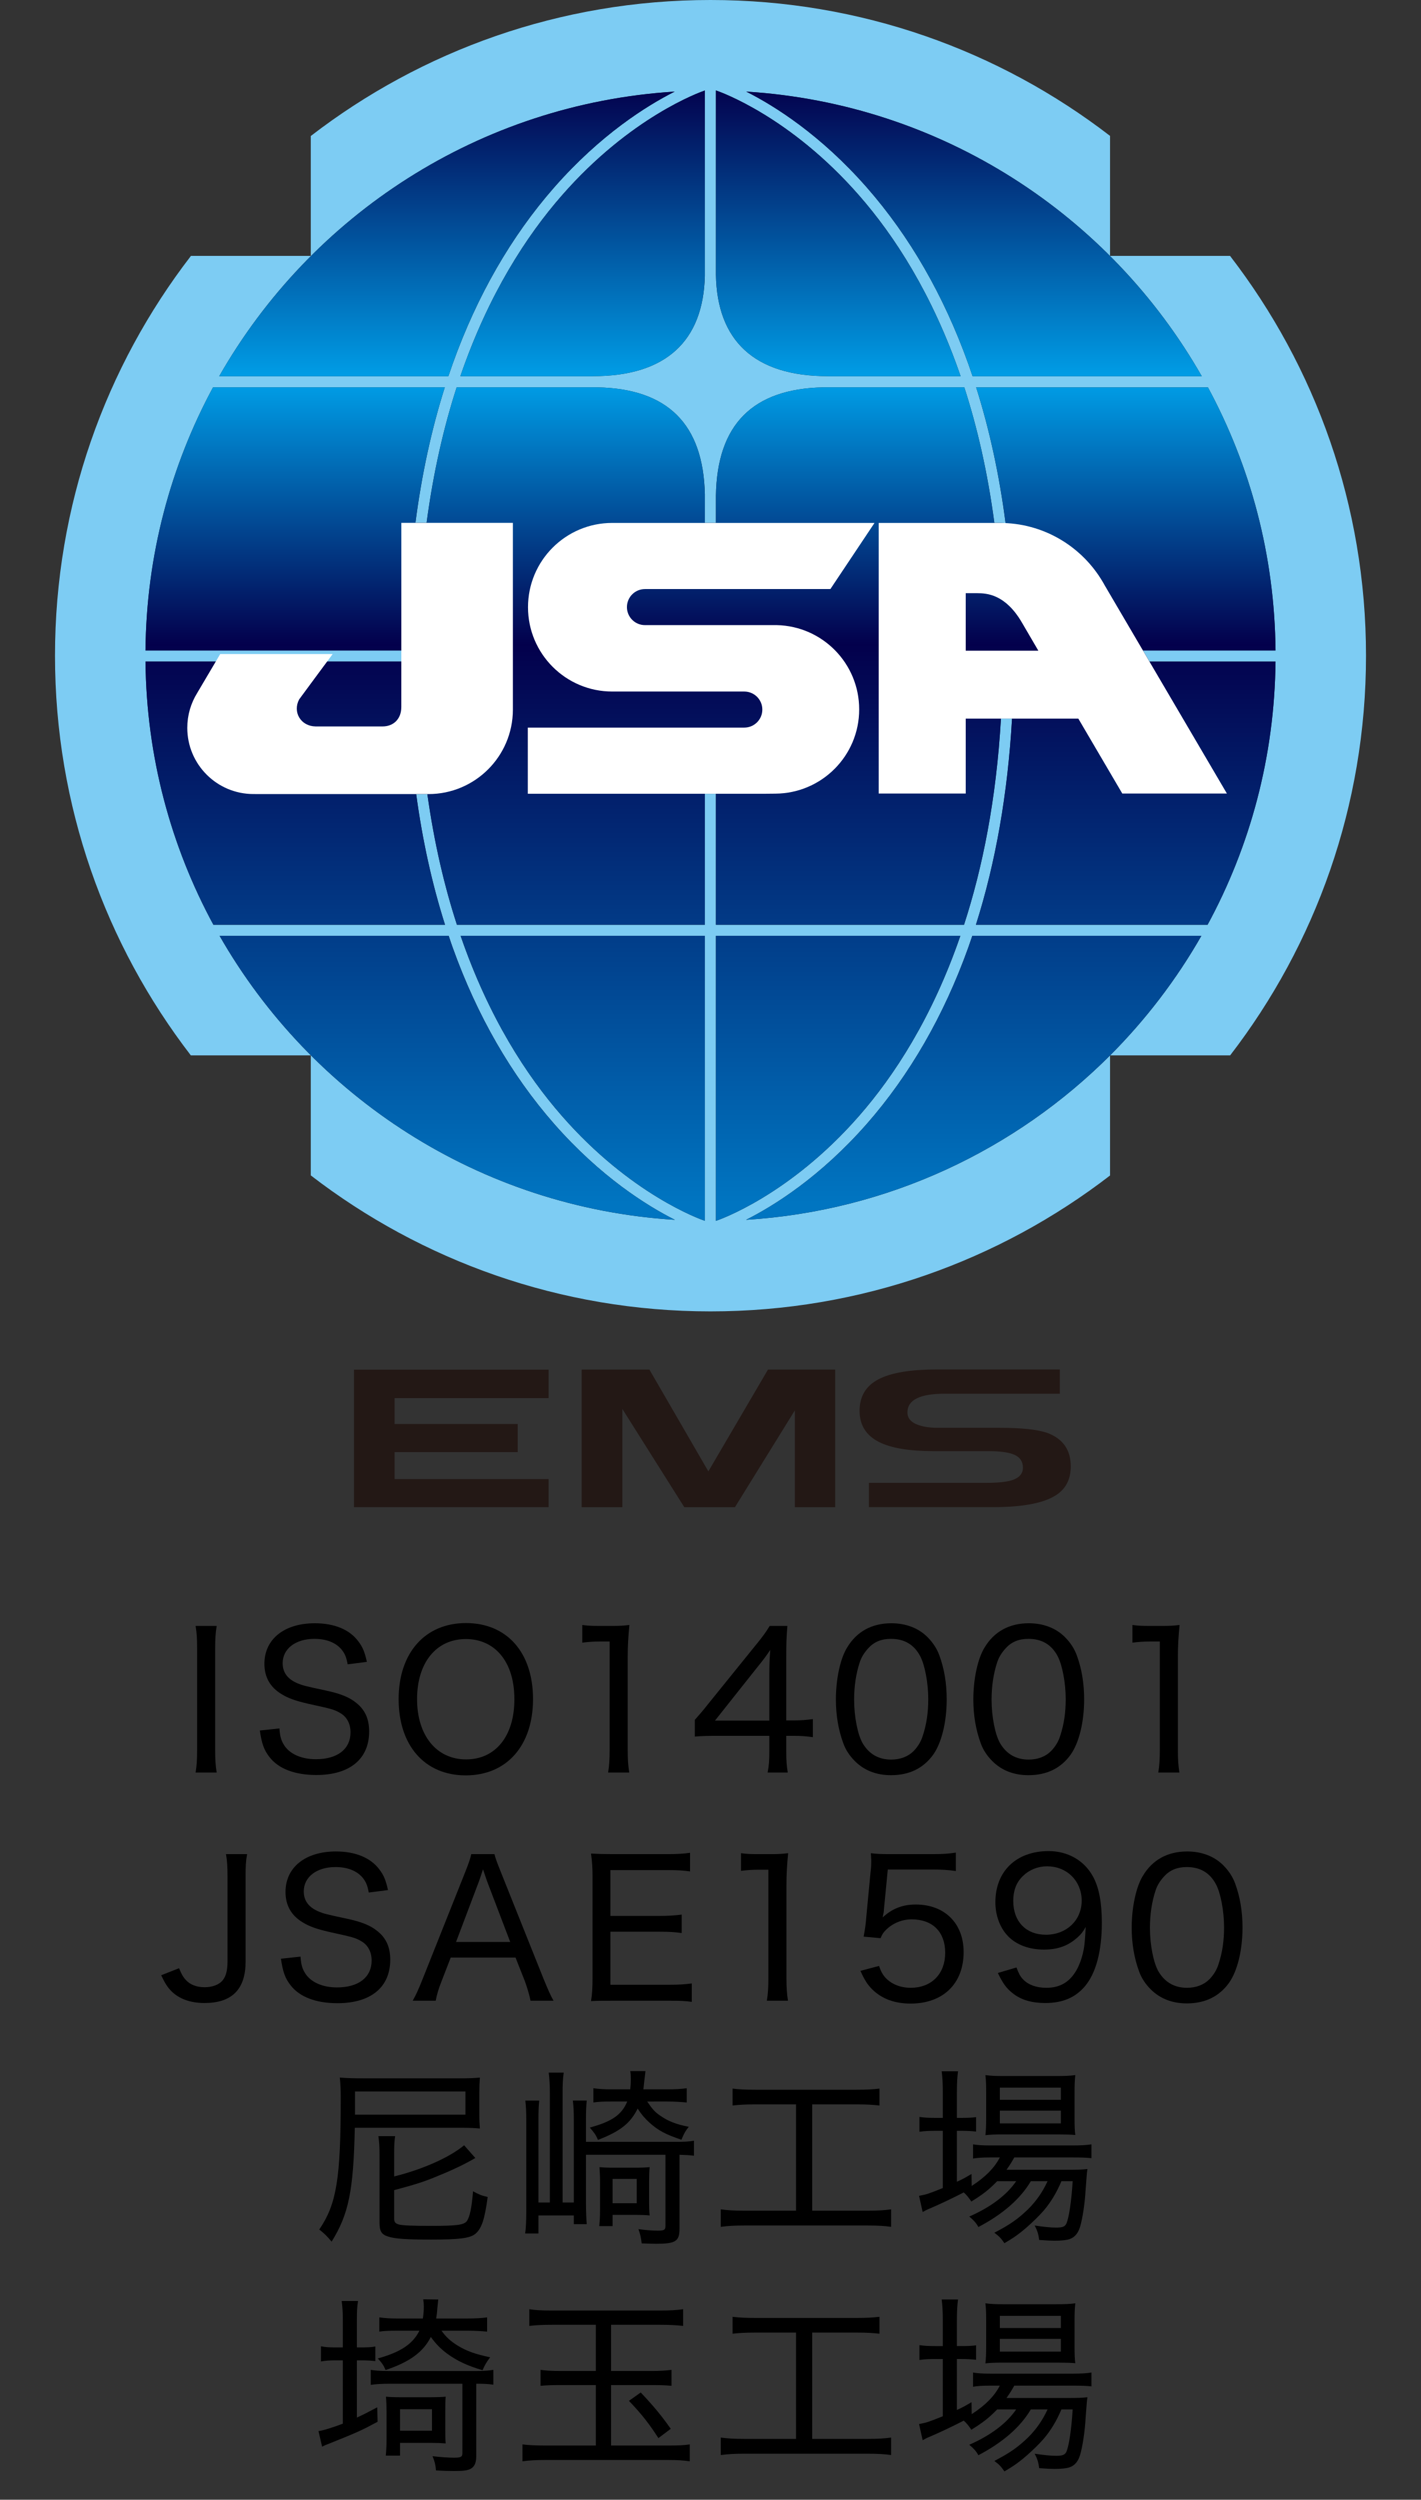 <?xml version="1.0" encoding="utf-8"?>
<!-- Generator: Adobe Illustrator 17.1.0, SVG Export Plug-In . SVG Version: 6.00 Build 0)  -->
<!DOCTYPE svg PUBLIC "-//W3C//DTD SVG 1.1//EN" "http://www.w3.org/Graphics/SVG/1.1/DTD/svg11.dtd">
<svg version="1.1" id="レイヤー_1" xmlns="http://www.w3.org/2000/svg" xmlns:xlink="http://www.w3.org/1999/xlink" x="0px"
	 y="0px" viewBox="0 0 580 1020" width="580" height="1020" enable-background="new 0 0 580 1020" xml:space="preserve">
<rect x="0" y="0" width="580" height="1020" fill="#333333" stroke="none"/>
<g>
	<g>
		<path d="M88.445,663.442c-0.466,2.793-0.621,5.432-0.621,9.078v41.666c0,3.725,0.155,6.362,0.621,9.078h-8.613
			c0.465-2.948,0.621-4.966,0.621-9.078v-41.666c0-4.19-0.155-6.207-0.621-9.078H88.445z"/>
		<path d="M114.051,705.264c0.233,3.646,0.854,5.354,2.328,7.449c2.483,3.259,6.983,5.121,12.569,5.121
			c8.768,0,14.122-4.112,14.122-10.94c0-3.647-1.552-6.44-4.345-7.992c-2.483-1.396-3.181-1.552-13.036-3.725
			c-5.043-1.164-8.147-2.25-10.862-3.957c-4.578-2.793-6.906-6.905-6.906-12.337c0-10.009,8.069-16.526,20.562-16.526
			c7.992,0,14.199,2.561,17.769,7.371c1.784,2.327,2.638,4.422,3.491,8.38l-7.836,1.008c-0.543-2.948-1.164-4.422-2.561-6.129
			c-2.405-2.794-6.208-4.268-11.018-4.268c-7.681,0-12.958,4.034-12.958,9.932c0,3.879,2.095,6.595,6.285,8.302
			c2.018,0.776,2.328,0.932,11.096,2.794c5.975,1.241,9.854,2.793,12.492,4.966c3.724,2.87,5.431,6.672,5.431,11.793
			c0,11.251-7.914,17.769-21.57,17.769c-8.768,0-15.44-2.561-19.087-7.293c-2.25-2.871-3.181-5.432-3.957-10.863L114.051,705.264z"
			/>
		<path d="M217.561,693.314c0,18.933-10.708,31.114-27.467,31.114c-16.682,0-27.39-12.104-27.39-31.114
			c0-18.854,10.785-31.036,27.467-31.036C206.931,662.278,217.561,674.305,217.561,693.314z M209.957,693.393
			c0-8.38-2.328-15.053-6.673-19.397c-3.414-3.414-7.992-5.199-13.113-5.199c-12.104,0-19.941,9.621-19.941,24.519
			c0,14.82,7.915,24.597,20.019,24.597C202.275,717.911,209.957,708.367,209.957,693.393z"/>
		<path d="M237.661,663.055c2.172,0.31,3.725,0.388,6.828,0.388h5.509c2.949,0,4.268-0.078,6.906-0.388
			c-0.466,4.655-0.698,8.612-0.698,12.88v38.175c0,3.725,0.155,6.13,0.621,9.155h-8.613c0.466-2.871,0.621-5.509,0.621-9.155
			v-44.305h-4.035c-2.638,0-4.655,0.155-7.138,0.466V663.055z"/>
		<path d="M283.598,701.772c1.785-2.018,3.492-3.957,5.354-6.362l19.32-23.898c2.793-3.414,4.189-5.276,5.896-8.069h7.216
			c-0.388,4.733-0.466,6.983-0.466,13.112v25.45h2.871c3.104,0,5.121-0.155,7.992-0.543v7.371c-2.948-0.388-4.733-0.543-7.992-0.543
			h-2.871v6.439c0,3.803,0.155,5.742,0.621,8.535h-8.225c0.543-2.638,0.698-4.966,0.698-8.612v-6.362h-21.027
			c-4.422,0-6.672,0.077-9.388,0.311V701.772z M314.014,683.461c0-4.112,0.078-6.44,0.388-10.242
			c-1.552,2.328-3.104,4.423-5.586,7.448l-16.993,21.416h22.191V683.461z"/>
		<path d="M348.933,718.609c-2.172-2.173-3.802-4.655-4.732-7.294c-2.018-5.431-3.026-11.561-3.026-17.846
			c0-8.302,1.785-16.682,4.578-21.182c3.88-6.519,10.087-9.932,18.078-9.932c5.975,0,11.174,2.017,14.82,5.741
			c2.173,2.173,3.802,4.733,4.733,7.294c2.017,5.431,3.025,11.483,3.025,18.001c0,9.311-2.095,17.769-5.509,22.579
			c-4.034,5.586-9.776,8.38-17.225,8.38C357.701,724.352,352.735,722.411,348.933,718.609z M354.287,672.676
			c-1.63,1.784-2.794,3.725-3.414,5.741c-1.475,4.501-2.25,9.622-2.25,15.131c0,6.982,1.474,14.432,3.568,17.923
			c2.639,4.346,6.519,6.518,11.562,6.518c3.725,0,6.983-1.241,9.233-3.568c1.629-1.707,2.948-3.803,3.646-6.13
			c1.552-4.655,2.25-9.544,2.25-14.976c0-6.595-1.396-14.044-3.336-17.613c-2.483-4.655-6.44-6.982-11.871-6.982
			C359.718,668.719,356.692,669.96,354.287,672.676z"/>
		<path d="M405.034,718.609c-2.172-2.173-3.802-4.655-4.732-7.294c-2.018-5.431-3.026-11.561-3.026-17.846
			c0-8.302,1.785-16.682,4.578-21.182c3.88-6.519,10.087-9.932,18.078-9.932c5.975,0,11.174,2.017,14.82,5.741
			c2.173,2.173,3.802,4.733,4.733,7.294c2.017,5.431,3.025,11.483,3.025,18.001c0,9.311-2.095,17.769-5.509,22.579
			c-4.034,5.586-9.776,8.38-17.225,8.38C413.803,724.352,408.837,722.411,405.034,718.609z M410.389,672.676
			c-1.63,1.784-2.794,3.725-3.414,5.741c-1.475,4.501-2.25,9.622-2.25,15.131c0,6.982,1.474,14.432,3.568,17.923
			c2.639,4.346,6.519,6.518,11.562,6.518c3.725,0,6.983-1.241,9.233-3.568c1.629-1.707,2.948-3.803,3.646-6.13
			c1.552-4.655,2.25-9.544,2.25-14.976c0-6.595-1.396-14.044-3.336-17.613c-2.483-4.655-6.44-6.982-11.871-6.982
			C415.819,668.719,412.794,669.96,410.389,672.676z"/>
		<path d="M462.223,663.055c2.172,0.31,3.725,0.388,6.828,0.388h5.509c2.948,0,4.268-0.078,6.905-0.388
			c-0.466,4.655-0.698,8.612-0.698,12.88v38.175c0,3.725,0.155,6.13,0.621,9.155h-8.613c0.466-2.871,0.621-5.509,0.621-9.155
			v-44.305h-4.035c-2.638,0-4.655,0.155-7.138,0.466V663.055z"/>
		<path d="M100.858,756.559c-0.543,2.948-0.621,4.966-0.621,9.078v34.838c0,11.251-5.586,16.838-16.76,16.838
			c-5.819,0-10.475-1.707-13.656-4.966c-1.552-1.63-2.483-3.104-4.035-6.362l7.293-2.871c1.009,2.405,1.629,3.569,2.716,4.732
			c1.784,2.018,4.5,3.026,7.759,3.026c3.181,0,5.975-1.086,7.371-2.871c1.319-1.629,1.94-4.112,1.94-7.604v-34.761
			c0-4.035-0.155-6.285-0.621-9.078H100.858z"/>
		<path d="M122.665,798.38c0.233,3.646,0.854,5.354,2.328,7.449c2.483,3.259,6.983,5.121,12.569,5.121
			c8.768,0,14.122-4.112,14.122-10.94c0-3.647-1.552-6.44-4.345-7.992c-2.483-1.396-3.182-1.552-13.036-3.725
			c-5.043-1.164-8.147-2.25-10.862-3.957c-4.578-2.793-6.906-6.905-6.906-12.337c0-10.009,8.069-16.526,20.562-16.526
			c7.992,0,14.199,2.561,17.769,7.371c1.784,2.327,2.638,4.422,3.491,8.38l-7.836,1.008c-0.543-2.948-1.164-4.422-2.561-6.129
			c-2.405-2.794-6.208-4.268-11.018-4.268c-7.682,0-12.958,4.034-12.958,9.932c0,3.879,2.095,6.595,6.285,8.302
			c2.018,0.776,2.328,0.932,11.096,2.794c5.975,1.241,9.854,2.793,12.492,4.966c3.724,2.87,5.431,6.672,5.431,11.793
			c0,11.251-7.914,17.769-21.57,17.769c-8.768,0-15.44-2.561-19.087-7.293c-2.25-2.871-3.181-5.432-3.957-10.863L122.665,798.38z"/>
		<path d="M216.554,816.381c-0.543-2.638-1.475-5.664-2.328-7.991l-3.802-9.622h-26.458l-3.724,9.622
			c-1.242,3.181-1.862,5.198-2.406,7.991h-9.388c1.396-2.482,2.25-4.345,4.112-9l17.303-43.451c1.474-3.725,2.095-5.509,2.483-7.371
			h9.466c0.388,1.552,0.776,2.716,2.638,7.371l17.38,43.451c1.94,4.732,2.949,6.982,4.112,9H216.554z M198.785,767.576
			c-0.233-0.698-0.233-0.698-1.629-4.811c-0.388,1.086-0.698,2.018-0.854,2.561c-0.388,1.086-0.621,1.862-0.776,2.25l-9.389,24.829
			h22.114L198.785,767.576z"/>
		<path d="M282.354,816.847c-2.638-0.388-4.733-0.466-9-0.466h-23.277c-4.112,0-5.974,0-8.845,0.155
			c0.465-2.871,0.621-5.354,0.621-9.466v-41.512c0-3.568-0.155-5.664-0.621-9.232c2.638,0.154,5.043,0.232,8.845,0.232h22.501
			c3.647,0,6.518-0.155,9.078-0.543v7.604c-2.638-0.388-4.966-0.543-9.078-0.543h-23.433v18.699h19.941
			c3.647,0,6.13-0.155,9.156-0.543v7.526c-2.793-0.388-4.888-0.543-9.156-0.543h-19.941v21.647h24.208c3.879,0,6.052-0.155,9-0.543
			V816.847z"/>
		<path d="M302.454,756.171c2.173,0.31,3.725,0.388,6.828,0.388h5.509c2.949,0,4.268-0.078,6.906-0.388
			c-0.466,4.655-0.698,8.612-0.698,12.88v38.175c0,3.725,0.155,6.13,0.62,9.155h-8.612c0.466-2.871,0.621-5.509,0.621-9.155v-44.305
			h-4.035c-2.638,0-4.655,0.155-7.139,0.466V756.171z"/>
		<path d="M360.807,778.904c-0.078,1.319-0.078,1.319-0.543,3.492c3.802-3.569,8.146-5.276,13.501-5.276
			c11.793,0,19.553,7.682,19.553,19.397c0,12.88-8.38,21.027-21.648,21.027c-6.518,0-11.716-1.939-15.596-5.741
			c-2.017-2.018-3.104-3.725-4.888-7.604l7.604-2.018c0.776,2.25,1.319,3.259,2.405,4.578c2.483,2.793,6.207,4.345,10.553,4.345
			c8.457,0,14.044-5.664,14.044-14.276c0-8.535-5.121-13.656-13.733-13.656c-3.88,0-7.837,1.63-10.553,4.423
			c-1.009,1.009-1.396,1.63-2.095,3.259l-6.906-0.62c0.621-3.492,0.854-4.966,1.087-8.07l1.707-18.001
			c0.311-2.561,0.311-3.104,0.311-5.276c0-0.232,0-0.31-0.155-2.715c2.327,0.31,3.879,0.388,8.302,0.388h16.76
			c4.578,0,6.44-0.155,9.621-0.621v7.526c-3.104-0.465-5.664-0.62-9.544-0.62h-18.233L360.807,778.904z"/>
		<path d="M414.891,802.803c0.932,2.482,1.475,3.569,2.639,4.811c2.095,2.25,5.431,3.491,9.543,3.491
			c5.509,0,9.389-2.25,12.182-6.982c1.475-2.483,2.716-6.13,3.259-9.776c0.233-1.707,0.466-4.501,0.621-8.07
			c-1.164,2.096-1.862,2.949-3.414,4.346c-3.879,3.414-7.992,4.888-13.656,4.888c-5.896,0-11.018-1.862-14.432-5.275
			c-3.414-3.414-5.354-8.535-5.354-14.044c0-12.647,8.535-20.872,21.726-20.872c7.837,0,14.509,3.802,18.078,10.319
			c2.483,4.423,3.647,10.707,3.647,18.932c0,11.639-2.405,20.562-6.906,25.916c-3.957,4.655-9.155,6.828-16.216,6.828
			c-5.587,0-10.01-1.319-13.424-4.112c-2.405-1.94-3.802-3.803-5.896-8.147L414.891,802.803z M441.505,775.568
			c0-8.069-6.053-14.044-14.122-14.044c-3.802,0-7.371,1.475-9.932,4.034c-2.638,2.561-3.88,5.897-3.88,10.087
			c0,8.458,5.199,13.812,13.346,13.812C435.297,789.457,441.505,783.561,441.505,775.568z"/>
		<path d="M469.673,811.726c-2.172-2.173-3.802-4.655-4.732-7.294c-2.018-5.431-3.026-11.561-3.026-17.846
			c0-8.302,1.785-16.682,4.578-21.182c3.88-6.519,10.087-9.932,18.078-9.932c5.975,0,11.174,2.017,14.82,5.741
			c2.173,2.173,3.802,4.733,4.733,7.294c2.017,5.431,3.025,11.483,3.025,18.001c0,9.311-2.095,17.769-5.509,22.579
			c-4.034,5.586-9.776,8.38-17.225,8.38C478.441,817.468,473.476,815.527,469.673,811.726z M475.027,765.792
			c-1.63,1.784-2.794,3.725-3.414,5.741c-1.475,4.501-2.25,9.622-2.25,15.131c0,6.982,1.474,14.432,3.568,17.923
			c2.639,4.346,6.519,6.518,11.562,6.518c3.725,0,6.983-1.241,9.233-3.568c1.629-1.707,2.948-3.803,3.646-6.13
			c1.552-4.655,2.25-9.544,2.25-14.976c0-6.595-1.396-14.044-3.336-17.613c-2.483-4.655-6.44-6.982-11.871-6.982
			C480.458,761.835,477.433,763.076,475.027,765.792z"/>
		<path d="M144.816,868.219c-0.543,25.76-2.483,35.226-9.466,46.477c-1.785-2.173-2.871-3.259-5.043-4.966
			c7.061-10.319,8.768-20.717,8.768-53.46c0-3.725-0.077-5.897-0.388-8.535c2.948,0.232,5.431,0.311,9.621,0.311h39.184
			c4.035,0,5.819-0.078,8.38-0.311c-0.155,1.862-0.233,3.725-0.233,6.207v8.458c0,2.716,0.078,4.189,0.233,6.13
			c-2.173-0.233-4.423-0.311-7.915-0.311H144.816z M189.974,862.864v-9.466h-45.081v9.466H189.974z M160.877,888.082
			c11.639-2.871,22.734-7.837,28.554-12.726l4.578,5.199c-3.957,2.327-9.078,4.811-14.277,6.905
			c-6.595,2.793-9.854,3.802-18.854,6.207v11.483c0,1.552,0.388,2.096,2.018,2.561c1.552,0.389,5.509,0.544,13.268,0.544
			c10.319,0,13.268-0.389,14.432-2.018c1.164-1.707,1.94-5.432,2.483-12.104c2.561,1.396,3.336,1.707,5.975,2.328
			c-1.241,9.233-2.483,12.88-5.043,15.053c-2.25,1.784-6.44,2.327-18.079,2.327c-9.932,0-14.82-0.311-17.536-1.241
			c-2.716-0.854-3.492-2.173-3.492-5.742v-27.699c0-3.492-0.155-5.276-0.465-7.526h6.828c-0.311,2.172-0.388,3.879-0.388,7.448
			V888.082z"/>
		<path d="M224.43,854.097c0-3.414-0.155-5.741-0.466-8.38h6.13c-0.388,2.716-0.465,4.889-0.465,8.225v44.771h4.578V864.96
			c0-3.182-0.078-5.276-0.388-7.837h5.665c-0.233,2.173-0.311,4.268-0.311,7.759v9.078h36.39c3.802,0,5.664-0.077,7.682-0.465v6.129
			c-2.018-0.232-3.026-0.311-5.897-0.388v30.261c0,5.043-1.629,6.052-9.466,6.052c-1.319,0-3.802-0.077-5.975-0.155
			c-0.232-2.25-0.621-3.879-1.319-5.819c2.793,0.388,5.432,0.621,7.915,0.621c2.638,0,3.104-0.311,3.104-1.939v-29.02h-32.433V899.1
			c0,3.182,0.155,6.75,0.311,8.457h-5.276v-3.568h-14.432v7.371h-5.431c0.311-2.018,0.465-5.276,0.465-8.535v-37.787
			c0-3.026-0.077-5.043-0.388-7.914h5.664c-0.233,2.405-0.311,4.5-0.311,7.837v33.752h4.656V854.097z M264.157,857.511
			c2.172,3.182,3.181,4.346,5.509,5.897c3.026,2.095,6.285,3.414,11.483,4.422c-1.241,1.475-1.862,2.483-3.026,5.276
			c-6.44-2.172-9.389-3.725-13.035-6.983c-1.94-1.784-3.414-3.491-4.811-5.741c-3.026,6.052-7.061,9.233-16.216,12.803
			c-0.776-1.94-1.552-3.026-3.336-5.044c9.078-2.482,13.035-5.198,15.286-10.63h-6.75c-3.026,0-4.966,0.078-7.061,0.388v-5.819
			c2.095,0.311,4.268,0.466,7.216,0.466h7.836c0.155-1.552,0.233-2.871,0.233-4.189c0-1.475-0.078-2.483-0.233-3.259h6.208
			c-0.078,0.698-0.078,0.698-0.466,3.879c-0.155,1.63-0.233,2.328-0.388,3.569h9.699c3.181,0,6.052-0.155,7.992-0.466v5.819
			c-2.638-0.232-5.198-0.388-7.836-0.388H264.157z M264.933,897.936c0,2.871,0.078,4.655,0.233,6.053
			c-1.629-0.155-3.492-0.233-5.819-0.233h-9.311v4.578h-5.432c0.155-1.552,0.311-3.957,0.311-6.285v-11.561
			c0-2.716-0.078-3.647-0.233-6.208c1.552,0.155,3.026,0.233,6.052,0.233h8.302c3.026,0,4.578-0.078,6.13-0.233
			c-0.155,1.475-0.233,3.337-0.233,6.208V897.936z M250.035,899.022h9.854v-9.932h-9.854V899.022z"/>
		<path d="M308.234,858.675c-3.88,0-6.518,0.155-9.233,0.466v-6.906c2.561,0.311,5.043,0.466,9.311,0.466h41.434
			c4.035,0,6.518-0.155,9.233-0.466v6.906c-2.793-0.311-5.354-0.466-9.233-0.466h-18.233v43.373h22.733
			c4.035,0,6.673-0.155,9.467-0.543v7.139c-2.561-0.388-5.587-0.543-9.467-0.543h-50.589c-3.802,0-6.518,0.155-9.466,0.543v-7.139
			c2.87,0.388,5.431,0.543,9.543,0.543h21.183v-43.373H308.234z"/>
		<path d="M407.014,890.021c-3.337,3.414-5.664,5.276-10.553,8.303c-1.009-1.553-1.939-2.716-3.104-3.725
			c-3.725,1.939-9.699,4.811-13.733,6.518c-1.164,0.466-2.25,1.009-3.026,1.474l-1.474-6.595c3.104-0.621,3.336-0.621,9.698-3.182
			V869.46h-3.025c-2.483,0-4.423,0.077-6.519,0.388v-6.052c2.018,0.311,3.88,0.388,6.673,0.388h2.871v-10.475
			c0-3.725-0.155-6.285-0.466-8.535h6.673c-0.31,2.405-0.465,4.811-0.465,8.612v10.397h1.784c2.871,0,4.423-0.077,6.052-0.311v5.897
			c-2.095-0.233-3.957-0.311-6.052-0.311h-1.784v20.794c2.405-1.086,3.336-1.629,5.975-3.181l0.077,4.888
			c5.587-3.646,9.233-7.293,11.483-11.639h-3.88c-3.259,0-5.431,0.155-7.061,0.466v-5.819c1.63,0.311,3.647,0.466,7.139,0.466
			h33.441c3.725,0,5.975-0.155,7.76-0.466v5.664c-1.785-0.232-4.346-0.311-7.76-0.311h-23.742c-1.087,1.94-1.707,2.949-3.182,5.044
			h25.372c3.725,0,5.509-0.078,7.682-0.311c-0.232,1.319-0.232,1.319-0.776,8.612c-0.31,5.587-1.241,11.562-2.25,14.976
			c-0.775,2.561-2.172,4.268-4.189,4.966c-1.241,0.465-3.337,0.698-6.285,0.698c-1.241,0-3.181-0.078-6.207-0.311
			c-0.311-2.328-0.698-3.725-1.862-5.896c3.569,0.543,6.518,0.854,8.768,0.854c2.639,0,3.569-0.389,4.19-1.63
			c1.086-2.482,2.095-9.389,2.561-17.303h-4.578c-2.018,4.733-4.268,8.457-7.139,11.871c-2.327,2.716-6.75,6.906-9.698,9.156
			c-1.785,1.396-3.259,2.405-6.44,4.268c-1.475-2.095-2.018-2.716-4.112-4.268c6.44-3.337,9.621-5.587,13.812-9.621
			c3.336-3.337,5.975-7.139,7.914-11.406h-6.828c-4.268,7.216-11.483,13.501-21.415,18.699c-0.932-1.707-1.939-2.793-3.725-4.268
			c8.846-3.879,15.363-8.845,19.165-14.432H407.014z M409.341,870.935c-3.181,0-5.198,0.077-7.138,0.31
			c0.232-2.017,0.311-4.112,0.311-7.216v-10.475c0-3.414-0.078-4.578-0.311-6.828c2.405,0.311,4.034,0.388,7.604,0.388h21.027
			c3.646,0,5.819-0.077,8.069-0.388c-0.232,2.173-0.311,3.646-0.311,7.294v10.087c0,3.414,0.078,5.586,0.311,7.061
			c-1.629-0.155-3.957-0.232-7.061-0.232H409.341z M408.1,856.812h24.907v-4.966H408.1V856.812z M408.1,866.434h24.907v-5.198H408.1
			V866.434z"/>
		<path d="M139.927,946.438c0-3.259-0.155-5.044-0.465-7.526h6.673c-0.388,2.405-0.466,4.112-0.466,7.448v11.483h1.475
			c3.026,0,4.578-0.077,6.052-0.388v5.975c-1.862-0.232-3.414-0.311-5.974-0.311h-1.552v23.355c3.026-1.396,4.345-2.095,8.302-4.19
			l0.155,5.897c-6.905,3.724-8.225,4.268-19.786,8.923c-1.707,0.62-1.939,0.775-2.871,1.241l-1.475-6.362
			c2.018-0.232,6.052-1.552,9.932-3.026v-25.838h-2.638c-2.871,0-4.268,0.078-6.285,0.466v-6.207
			c1.862,0.388,3.259,0.465,6.285,0.465h2.638V946.438z M194.396,1002.147c0,2.716-0.699,4.346-2.25,5.199
			c-1.241,0.698-2.871,0.931-6.828,0.931c-2.328,0-4.5-0.077-7.371-0.232c-0.155-2.25-0.466-3.492-1.397-5.819
			c3.259,0.388,6.44,0.62,8.768,0.62c2.793,0,3.414-0.31,3.414-1.862v-28.32h-29.484c-3.569,0-5.897,0.155-7.914,0.466v-6.13
			c1.552,0.311,3.957,0.465,6.983,0.465h36.623c2.716,0,4.578-0.154,6.44-0.465v6.052c-2.328-0.311-3.492-0.388-6.983-0.388
			V1002.147z M180.197,951.015c1.939,2.716,3.802,4.346,6.673,6.13c3.724,2.25,7.061,3.414,13.19,4.733
			c-1.474,1.939-2.173,3.104-3.104,5.276c-6.208-1.862-10.242-3.725-14.432-6.751c-2.793-2.095-4.655-4.034-6.673-6.828
			c-3.104,6.13-8.535,10.165-18.467,13.501c-0.776-1.862-1.396-2.793-3.181-4.732c9.311-2.561,14.277-5.897,16.993-11.329h-9.233
			c-3.104,0-5.199,0.078-7.139,0.389v-5.819c2.095,0.311,4.345,0.465,7.372,0.465h10.397c0.311-2.172,0.388-3.025,0.388-5.043
			c0-1.009-0.078-1.784-0.233-2.793l6.129,0.077c-0.078,0.621-0.078,0.621-0.388,3.725c-0.078,1.552-0.233,2.561-0.466,4.034h12.492
			c3.259,0,6.285-0.154,8.302-0.465v5.819c-2.561-0.233-5.043-0.389-8.147-0.389H180.197z M181.749,990.975
			c0,2.948,0,4.578,0.155,6.052c-1.785-0.155-3.414-0.232-5.664-0.232h-12.958v5.198h-5.819c0.155-1.474,0.311-3.879,0.311-6.362
			v-11.561c0-2.561-0.078-4.19-0.233-6.13c1.474,0.155,3.259,0.232,6.052,0.232h12.337c2.638,0,4.5-0.077,5.975-0.232
			c-0.155,1.629-0.155,3.259-0.155,6.207V990.975z M163.282,991.828h13.035v-8.768h-13.035V991.828z"/>
		<path d="M225.284,948.609c-4.035,0-6.595,0.155-9.233,0.466v-6.828c2.328,0.388,4.811,0.543,9.233,0.543h43.994
			c4.422,0,6.983-0.155,9.543-0.543v6.828c-2.793-0.311-5.509-0.466-9.389-0.466h-20.018v18.854h16.372
			c3.646,0,5.897-0.154,8.302-0.465v6.518c-2.483-0.233-4.656-0.311-8.302-0.311h-16.372v24.674h23.51
			c3.879,0,5.975-0.077,8.613-0.465v6.905c-2.638-0.388-5.121-0.543-8.846-0.543h-50.046c-3.957,0-6.518,0.155-9.389,0.543v-6.905
			c2.483,0.31,5.043,0.465,9.311,0.465h20.639v-24.674h-13.966c-3.879,0-6.285,0.077-8.613,0.311v-6.518
			c1.94,0.311,4.5,0.465,8.613,0.465h13.966v-18.854H225.284z M261.519,976.232c5.276,5.587,8.302,9.233,12.259,14.819l-5.043,3.803
			c-3.724-5.819-6.828-9.776-12.026-15.208L261.519,976.232z"/>
		<path d="M308.234,951.791c-3.88,0-6.518,0.155-9.233,0.466v-6.906c2.561,0.311,5.043,0.466,9.311,0.466h41.434
			c4.035,0,6.518-0.155,9.233-0.466v6.906c-2.793-0.311-5.354-0.466-9.233-0.466h-18.233v43.373h22.733
			c4.035,0,6.673-0.154,9.467-0.543v7.139c-2.561-0.388-5.587-0.543-9.467-0.543h-50.589c-3.802,0-6.518,0.155-9.466,0.543v-7.139
			c2.87,0.389,5.431,0.543,9.543,0.543h21.183v-43.373H308.234z"/>
		<path d="M407.014,983.138c-3.337,3.414-5.664,5.276-10.553,8.303c-1.009-1.552-1.939-2.716-3.104-3.725
			c-3.725,1.939-9.699,4.811-13.733,6.518c-1.164,0.466-2.25,1.009-3.026,1.475l-1.474-6.596c3.104-0.62,3.336-0.62,9.698-3.181
			v-23.355h-3.025c-2.483,0-4.423,0.077-6.519,0.388v-6.052c2.018,0.311,3.88,0.388,6.673,0.388h2.871v-10.475
			c0-3.725-0.155-6.285-0.466-8.535h6.673c-0.31,2.405-0.465,4.811-0.465,8.612V957.3h1.784c2.871,0,4.423-0.077,6.052-0.311v5.897
			c-2.095-0.233-3.957-0.311-6.052-0.311h-1.784v20.795c2.405-1.087,3.336-1.63,5.975-3.182l0.077,4.889
			c5.587-3.647,9.233-7.294,11.483-11.64h-3.88c-3.259,0-5.431,0.155-7.061,0.466v-5.819c1.63,0.311,3.647,0.466,7.139,0.466h33.441
			c3.725,0,5.975-0.155,7.76-0.466v5.664c-1.785-0.232-4.346-0.311-7.76-0.311h-23.742c-1.087,1.94-1.707,2.949-3.182,5.044h25.372
			c3.725,0,5.509-0.078,7.682-0.311c-0.232,1.319-0.232,1.319-0.776,8.613c-0.31,5.586-1.241,11.561-2.25,14.975
			c-0.775,2.561-2.172,4.268-4.189,4.966c-1.241,0.466-3.337,0.698-6.285,0.698c-1.241,0-3.181-0.077-6.207-0.311
			c-0.311-2.327-0.698-3.724-1.862-5.896c3.569,0.543,6.518,0.854,8.768,0.854c2.639,0,3.569-0.388,4.19-1.63
			c1.086-2.482,2.095-9.389,2.561-17.303h-4.578c-2.018,4.733-4.268,8.458-7.139,11.872c-2.327,2.715-6.75,6.905-9.698,9.155
			c-1.785,1.396-3.259,2.405-6.44,4.268c-1.475-2.095-2.018-2.716-4.112-4.268c6.44-3.336,9.621-5.587,13.812-9.621
			c3.336-3.337,5.975-7.139,7.914-11.406h-6.828c-4.268,7.216-11.483,13.501-21.415,18.699c-0.932-1.706-1.939-2.793-3.725-4.267
			c8.846-3.88,15.363-8.846,19.165-14.433H407.014z M409.341,964.051c-3.181,0-5.198,0.077-7.138,0.31
			c0.232-2.017,0.311-4.112,0.311-7.216V946.67c0-3.414-0.078-4.578-0.311-6.828c2.405,0.311,4.034,0.388,7.604,0.388h21.027
			c3.646,0,5.819-0.077,8.069-0.388c-0.232,2.173-0.311,3.646-0.311,7.294v10.087c0,3.414,0.078,5.586,0.311,7.061
			c-1.629-0.155-3.957-0.232-7.061-0.232H409.341z M408.1,949.929h24.907v-4.966H408.1V949.929z M408.1,959.55h24.907v-5.198H408.1
			V959.55z"/>
	</g>
	<g>
		<g>
			<path fill="#231815" d="M161.057,570.487v10.567h50.255v11.456h-50.255v11.019h62.859v11.456h-79.428v-56.111h79.428v11.612
				H161.057z"/>
			<path fill="#231815" d="M340.889,615h-16.451v-39.519L299.973,615h-20.665l-25.283-40.083V615h-16.611v-56.153h27.649
				l24.065,41.536l24.333-41.536h27.428V615z"/>
			<path fill="#231815" d="M437.045,598.338c0,4.853-1.712,8.564-5.126,11.132c-4.901,3.682-13.752,5.503-26.543,5.503h-50.717
				v-9.905h47.735c4.994,0,8.635-0.381,10.92-1.171c2.794-0.974,4.205-2.639,4.205-4.995c0-2.469-1.124-4.205-3.358-5.235
				c-2.238-1.03-5.756-1.538-10.582-1.538h-22.489c-9.989,0-17.439-1.255-22.348-3.753c-5.268-2.68-7.897-6.913-7.897-12.684
				c0-5.883,2.563-10.172,7.68-12.867c5.126-2.695,13.121-4.035,23.98-4.035h50.072v9.904h-46.982
				c-10.149,0-15.219,2.539-15.219,7.633c0,2.088,1.129,3.654,3.414,4.712c2.276,1.03,5.286,1.566,9.048,1.566h25.203
				c8.921,0,15.402,0.691,19.418,2.074C433.856,587.065,437.045,591.622,437.045,598.338z"/>
		</g>
		<path fill="#7DCCF3" d="M502.063,104.42h-48.99V55.448C407.924,20.688,351.376,0,289.979,0
			c-61.402,0-117.964,20.712-163.127,55.495v48.925H77.937c-34.792,45.153-55.49,101.715-55.49,163.131
			c0,61.383,20.679,117.926,55.448,163.089h48.958v48.972c45.162,34.778,101.725,55.49,163.127,55.49
			c61.397,0,117.945-20.683,163.094-55.448v-48.985c-38.555,38.531-90.673,63.461-148.566,67.073
			c11.456-5.77,30.343-17.551,49.414-39.293c17.396-19.879,31.279-43.963,41.221-71.617c0.592-1.641,1.157-3.311,1.721-4.971h93.495
			c-10.22,17.895-22.776,34.289-37.247,48.779h48.986c34.774-45.162,55.457-101.706,55.457-163.089
			C557.553,206.135,536.855,149.573,502.063,104.42z M490.536,153.538h-93.561c-0.602-1.778-1.213-3.556-1.834-5.291
			c-9.942-27.653-23.825-51.751-41.221-71.617c-19.019-21.699-37.873-33.471-49.339-39.255
			C384.344,42.359,453.11,87.846,490.536,153.538z M292.203,112.1V36.937c0.047,0,0.075,0,0.118,0
			c1.914,0.654,30.334,10.756,58.387,42.882c14.203,16.234,29.835,40.036,41.391,73.719h-54.178v-0.033
			C307.78,153.504,292.692,138.888,292.203,112.1z M287.698,36.937v75.722c-0.686,26.431-15.774,40.845-45.694,40.845v0.033h-54.117
			c11.546-33.683,27.197-57.485,41.391-73.719c27.964-32.027,56.304-42.176,58.387-42.882
			C287.679,36.937,287.693,36.937,287.698,36.937z M275.39,37.375c-11.456,5.784-30.311,17.556-49.329,39.255
			c-17.401,19.865-31.284,43.963-41.221,71.617c-0.621,1.736-1.237,3.513-1.834,5.291H89.459
			C126.886,87.846,195.647,42.369,275.39,37.375z M89.628,381.861h93.514c0.541,1.66,1.11,3.33,1.698,4.971
			c9.937,27.653,23.82,51.737,41.221,71.617c19.066,21.742,37.957,33.523,49.419,39.293
			C195.816,492.789,127.102,447.401,89.628,381.861z M287.698,498.151c-1.895-0.649-30.362-10.751-58.42-42.891
			c-14.165-16.183-29.742-39.886-41.273-73.399h99.693V498.151z M350.708,455.26c-28.674,32.831-57.71,42.651-58.505,42.905l0,0
			V381.861h99.782C380.445,415.374,364.854,439.077,350.708,455.26z M398.33,377.341c8.052-25.339,12.985-53.515,14.748-84.126
			h-4.524c-1.919,33.066-7.51,60.865-15.073,84.126H292.203v-53.458h-4.506v53.458H186.5c-5.098-15.656-9.274-33.363-12.073-53.331
			c-0.07-0.009-0.146-0.009-0.221-0.009v0.014h-4.336c2.568,18.915,6.499,36.735,11.776,53.327H87.098
			c-17.33-31.98-27.333-68.536-27.714-107.392h28.674h116.511v-4.505H59.379c0.343-38.842,10.276-75.393,27.573-107.397h94.6
			c-5.437,17.175-9.434,35.667-11.992,55.297h4.552c2.775-20.773,7.045-39.129,12.275-55.297h57.461
			c28.707,0.597,43.183,15.002,43.85,43.615v11.711h4.506v-11.066c0.47-29.05,14.955-43.662,43.869-44.259h57.526
			c5.239,16.183,9.505,34.543,12.27,55.335h2.229c0.776,0,1.566,0.047,2.342,0.076c-2.563-19.687-6.561-38.198-12.016-55.41h94.614
			c17.297,32.004,27.24,68.555,27.587,107.397h-54.122l2.653,4.505h51.469c-0.395,38.856-10.384,75.412-27.733,107.392H398.33z"/>
		<g>
			
				<linearGradient id="SVGID_1_" gradientUnits="userSpaceOnUse" x1="302.889" y1="-1106.796" x2="302.889" y2="965.989" gradientTransform="matrix(0.22 0 0 0.22 330.863 278.373)">
				<stop  offset="0" style="stop-color:#03004C"/>
				<stop  offset="0.264" style="stop-color:#009FE8"/>
				<stop  offset="0.5" style="stop-color:#03004C"/>
				<stop  offset="1" style="stop-color:#0075C1"/>
			</linearGradient>
			<path fill="url(#SVGID_1_)" d="M396.975,153.538h93.561C453.11,87.846,384.344,42.359,304.582,37.375
				c11.466,5.784,30.32,17.556,49.339,39.255c17.396,19.865,31.279,43.963,41.221,71.617
				C395.762,149.982,396.374,151.76,396.975,153.538z"/>
			
				<linearGradient id="SVGID_2_" gradientUnits="userSpaceOnUse" x1="-422.663" y1="-1106.816" x2="-422.663" y2="965.988" gradientTransform="matrix(0.22 0 0 0.22 330.863 278.373)">
				<stop  offset="0" style="stop-color:#03004C"/>
				<stop  offset="0.264" style="stop-color:#009FE8"/>
				<stop  offset="0.5" style="stop-color:#03004C"/>
				<stop  offset="1" style="stop-color:#0075C1"/>
			</linearGradient>
			<path fill="url(#SVGID_2_)" d="M229.278,79.819c-14.194,16.234-29.845,40.036-41.391,73.719h54.117v-0.033
				c29.92,0,45.008-14.414,45.694-40.845V36.937c-0.004,0-0.019,0-0.033,0C285.582,37.642,257.242,47.792,229.278,79.819z"/>
			
				<linearGradient id="SVGID_3_" gradientUnits="userSpaceOnUse" x1="-673.518" y1="-1106.836" x2="-673.518" y2="965.965" gradientTransform="matrix(0.22 0 0 0.22 330.863 278.373)">
				<stop  offset="0" style="stop-color:#03004C"/>
				<stop  offset="0.264" style="stop-color:#009FE8"/>
				<stop  offset="0.5" style="stop-color:#03004C"/>
				<stop  offset="1" style="stop-color:#0075C1"/>
			</linearGradient>
			<path fill="url(#SVGID_3_)" d="M183.142,381.861H89.628c37.473,65.54,106.188,110.929,185.851,115.881
				c-11.461-5.77-30.353-17.551-49.419-39.293c-17.401-19.879-31.284-43.963-41.221-71.617
				C184.252,385.19,183.683,383.521,183.142,381.861z"/>
			
				<linearGradient id="SVGID_4_" gradientUnits="userSpaceOnUse" x1="-674.104" y1="-1106.796" x2="-674.104" y2="965.989" gradientTransform="matrix(0.22 0 0 0.22 330.863 278.373)">
				<stop  offset="0" style="stop-color:#03004C"/>
				<stop  offset="0.264" style="stop-color:#009FE8"/>
				<stop  offset="0.5" style="stop-color:#03004C"/>
				<stop  offset="1" style="stop-color:#0075C1"/>
			</linearGradient>
			<path fill="url(#SVGID_4_)" d="M183.006,153.538c0.597-1.778,1.213-3.556,1.834-5.291c9.937-27.653,23.82-51.751,41.221-71.617
				c19.019-21.699,37.873-33.471,49.329-39.255c-79.743,4.994-148.505,50.472-185.931,116.163H183.006z"/>
			
				<linearGradient id="SVGID_5_" gradientUnits="userSpaceOnUse" x1="51.264" y1="-1106.816" x2="51.264" y2="965.988" gradientTransform="matrix(0.22 0 0 0.22 330.863 278.373)">
				<stop  offset="0" style="stop-color:#03004C"/>
				<stop  offset="0.264" style="stop-color:#009FE8"/>
				<stop  offset="0.5" style="stop-color:#03004C"/>
				<stop  offset="1" style="stop-color:#0075C1"/>
			</linearGradient>
			<path fill="url(#SVGID_5_)" d="M392.099,153.538c-11.555-33.683-27.188-57.485-41.391-73.719
				c-28.053-32.126-56.473-42.228-58.387-42.882c-0.042,0-0.071,0-0.118,0V112.1c0.489,26.788,15.576,41.404,45.717,41.404v0.033
				H392.099z"/>
			
				<linearGradient id="SVGID_6_" gradientUnits="userSpaceOnUse" x1="-185.56" y1="-1106.82" x2="-185.56" y2="966.013" gradientTransform="matrix(0.22 0 0 0.22 330.863 278.373)">
				<stop  offset="0" style="stop-color:#03004C"/>
				<stop  offset="0.264" style="stop-color:#009FE8"/>
				<stop  offset="0.5" style="stop-color:#03004C"/>
				<stop  offset="1" style="stop-color:#0075C1"/>
			</linearGradient>
			<path fill="url(#SVGID_6_)" d="M492.892,377.341c17.349-31.98,27.338-68.536,27.733-107.392h-51.469l-2.653-4.505h54.122
				c-0.348-38.842-10.29-75.393-27.587-107.397h-94.614c5.455,17.213,9.453,35.724,12.016,55.41
				c-0.776-0.028-1.566-0.076-2.342-0.076h-2.229c-2.765-20.792-7.031-39.152-12.27-55.335h-57.526
				c-28.914,0.597-43.399,15.209-43.869,44.259v11.066h-4.506v-11.711c-0.667-28.613-15.143-43.018-43.85-43.615h-57.461
				c-5.23,16.169-9.5,34.524-12.275,55.297h-4.552c2.558-19.63,6.556-38.122,11.992-55.297h-94.6
				c-17.297,32.004-27.23,68.555-27.573,107.397h145.189v4.505H88.058H59.384c0.381,38.856,10.384,75.412,27.714,107.392h94.548
				c-5.277-16.592-9.208-34.411-11.776-53.327h4.336v-0.014c0.075,0,0.151,0,0.221,0.009c2.798,19.969,6.975,37.675,12.073,53.331
				h101.198v-53.458h4.506v53.458h101.278c7.562-23.261,13.154-51.06,15.073-84.126h4.524c-1.764,30.611-6.697,58.787-14.748,84.126
				H492.892z"/>
			
				<linearGradient id="SVGID_7_" gradientUnits="userSpaceOnUse" x1="-422.395" y1="-1106.808" x2="-422.395" y2="965.975" gradientTransform="matrix(0.22 0 0 0.22 330.863 278.373)">
				<stop  offset="0" style="stop-color:#03004C"/>
				<stop  offset="0.264" style="stop-color:#009FE8"/>
				<stop  offset="0.5" style="stop-color:#03004C"/>
				<stop  offset="1" style="stop-color:#0075C1"/>
			</linearGradient>
			<path fill="url(#SVGID_7_)" d="M287.698,498.151v-116.29h-99.693c11.531,33.513,27.108,57.216,41.273,73.399
				C257.335,487.4,285.803,497.502,287.698,498.151z"/>
			
				<linearGradient id="SVGID_8_" gradientUnits="userSpaceOnUse" x1="302.313" y1="-1106.836" x2="302.313" y2="965.965" gradientTransform="matrix(0.22 0 0 0.22 330.863 278.373)">
				<stop  offset="0" style="stop-color:#03004C"/>
				<stop  offset="0.264" style="stop-color:#009FE8"/>
				<stop  offset="0.5" style="stop-color:#03004C"/>
				<stop  offset="1" style="stop-color:#0075C1"/>
			</linearGradient>
			<path fill="url(#SVGID_8_)" d="M453.11,430.64c14.471-14.49,27.028-30.884,37.247-48.779h-93.495
				c-0.564,1.66-1.129,3.33-1.721,4.971c-9.942,27.653-23.825,51.737-41.221,71.617c-19.071,21.742-37.957,33.523-49.414,39.293
				c57.893-3.612,110.011-28.542,148.566-67.073L453.11,430.64z"/>
			
				<linearGradient id="SVGID_9_" gradientUnits="userSpaceOnUse" x1="51.008" y1="-1106.839" x2="51.008" y2="965.981" gradientTransform="matrix(0.22 0 0 0.22 330.863 278.373)">
				<stop  offset="0" style="stop-color:#03004C"/>
				<stop  offset="0.264" style="stop-color:#009FE8"/>
				<stop  offset="0.5" style="stop-color:#03004C"/>
				<stop  offset="1" style="stop-color:#0075C1"/>
			</linearGradient>
			<path fill="url(#SVGID_9_)" d="M292.203,498.165c0.795-0.254,29.831-10.074,58.505-42.905
				c14.146-16.183,29.737-39.886,41.278-73.399h-99.782V498.165z"/>
		</g>
		<g>
			<path fill="#FFFFFF" d="M128.823,296.418c-6.114-0.075-9.491-5.94-6.688-11.08c0.339-0.508,13.648-18.464,13.648-18.464H89.883
				l-9.42,15.938c-2.544,4.134-4.021,8.978-4.021,14.184c0,14.913,12.092,27.005,27.014,27.005c0.216,0,0.433-0.005,0.658-0.014
				v0.028h70.093v-0.014c0.221,0,0.442,0.014,0.668,0.014c19.009,0,34.435-15.407,34.463-34.411l0,0v-76.259h-45.524v42.266
				c0,8.766-0.009,32.859-0.009,32.859c0,4.929-3.207,7.948-7.666,7.948h4.928h-19.988H128.823z"/>
			<path fill="#FFFFFF" d="M317.082,255.079H263.29l0,0c-0.01,0-0.019,0-0.033,0c-4.068,0-7.369-3.292-7.369-7.35
				c0-4.078,3.301-7.37,7.369-7.37c0.014,0,0.024,0,0.033,0l0,0h75.642l18.012-26.985H249.905c-19,0-34.393,15.402-34.393,34.397
				c0,19,15.393,34.407,34.393,34.407c0.009,0,0.019,0,0.033,0h53.807l0,0c0.019,0,0.038,0,0.038,0c4.073,0,7.374,3.292,7.374,7.355
				c0,4.073-3.301,7.36-7.365,7.36c0,0-0.028,0-0.047,0l0,0h-88.312v26.99h97.031l4.035-0.042
				c18.896-0.122,34.19-15.459,34.19-34.384C350.689,270.711,335.715,255.497,317.082,255.079z"/>
			<path fill="#FFFFFF" d="M500.77,323.789l-49.719-84.681c-0.569-1.044-1.166-2.06-1.811-3.066
				c-8.635-13.615-23.82-22.659-41.142-22.659l-49.451-0.009v110.416h35.526v-30.574h45.957l17.946,30.574H500.77z M394.173,265.519
				v-23.477c1.736,0,3.603,0,4.684,0c3.978,0,11.541,0.48,18.247,11.978c6.716,11.499,6.716,11.499,6.716,11.499H394.173z"/>
		</g>
	</g>
</g>
</svg>
